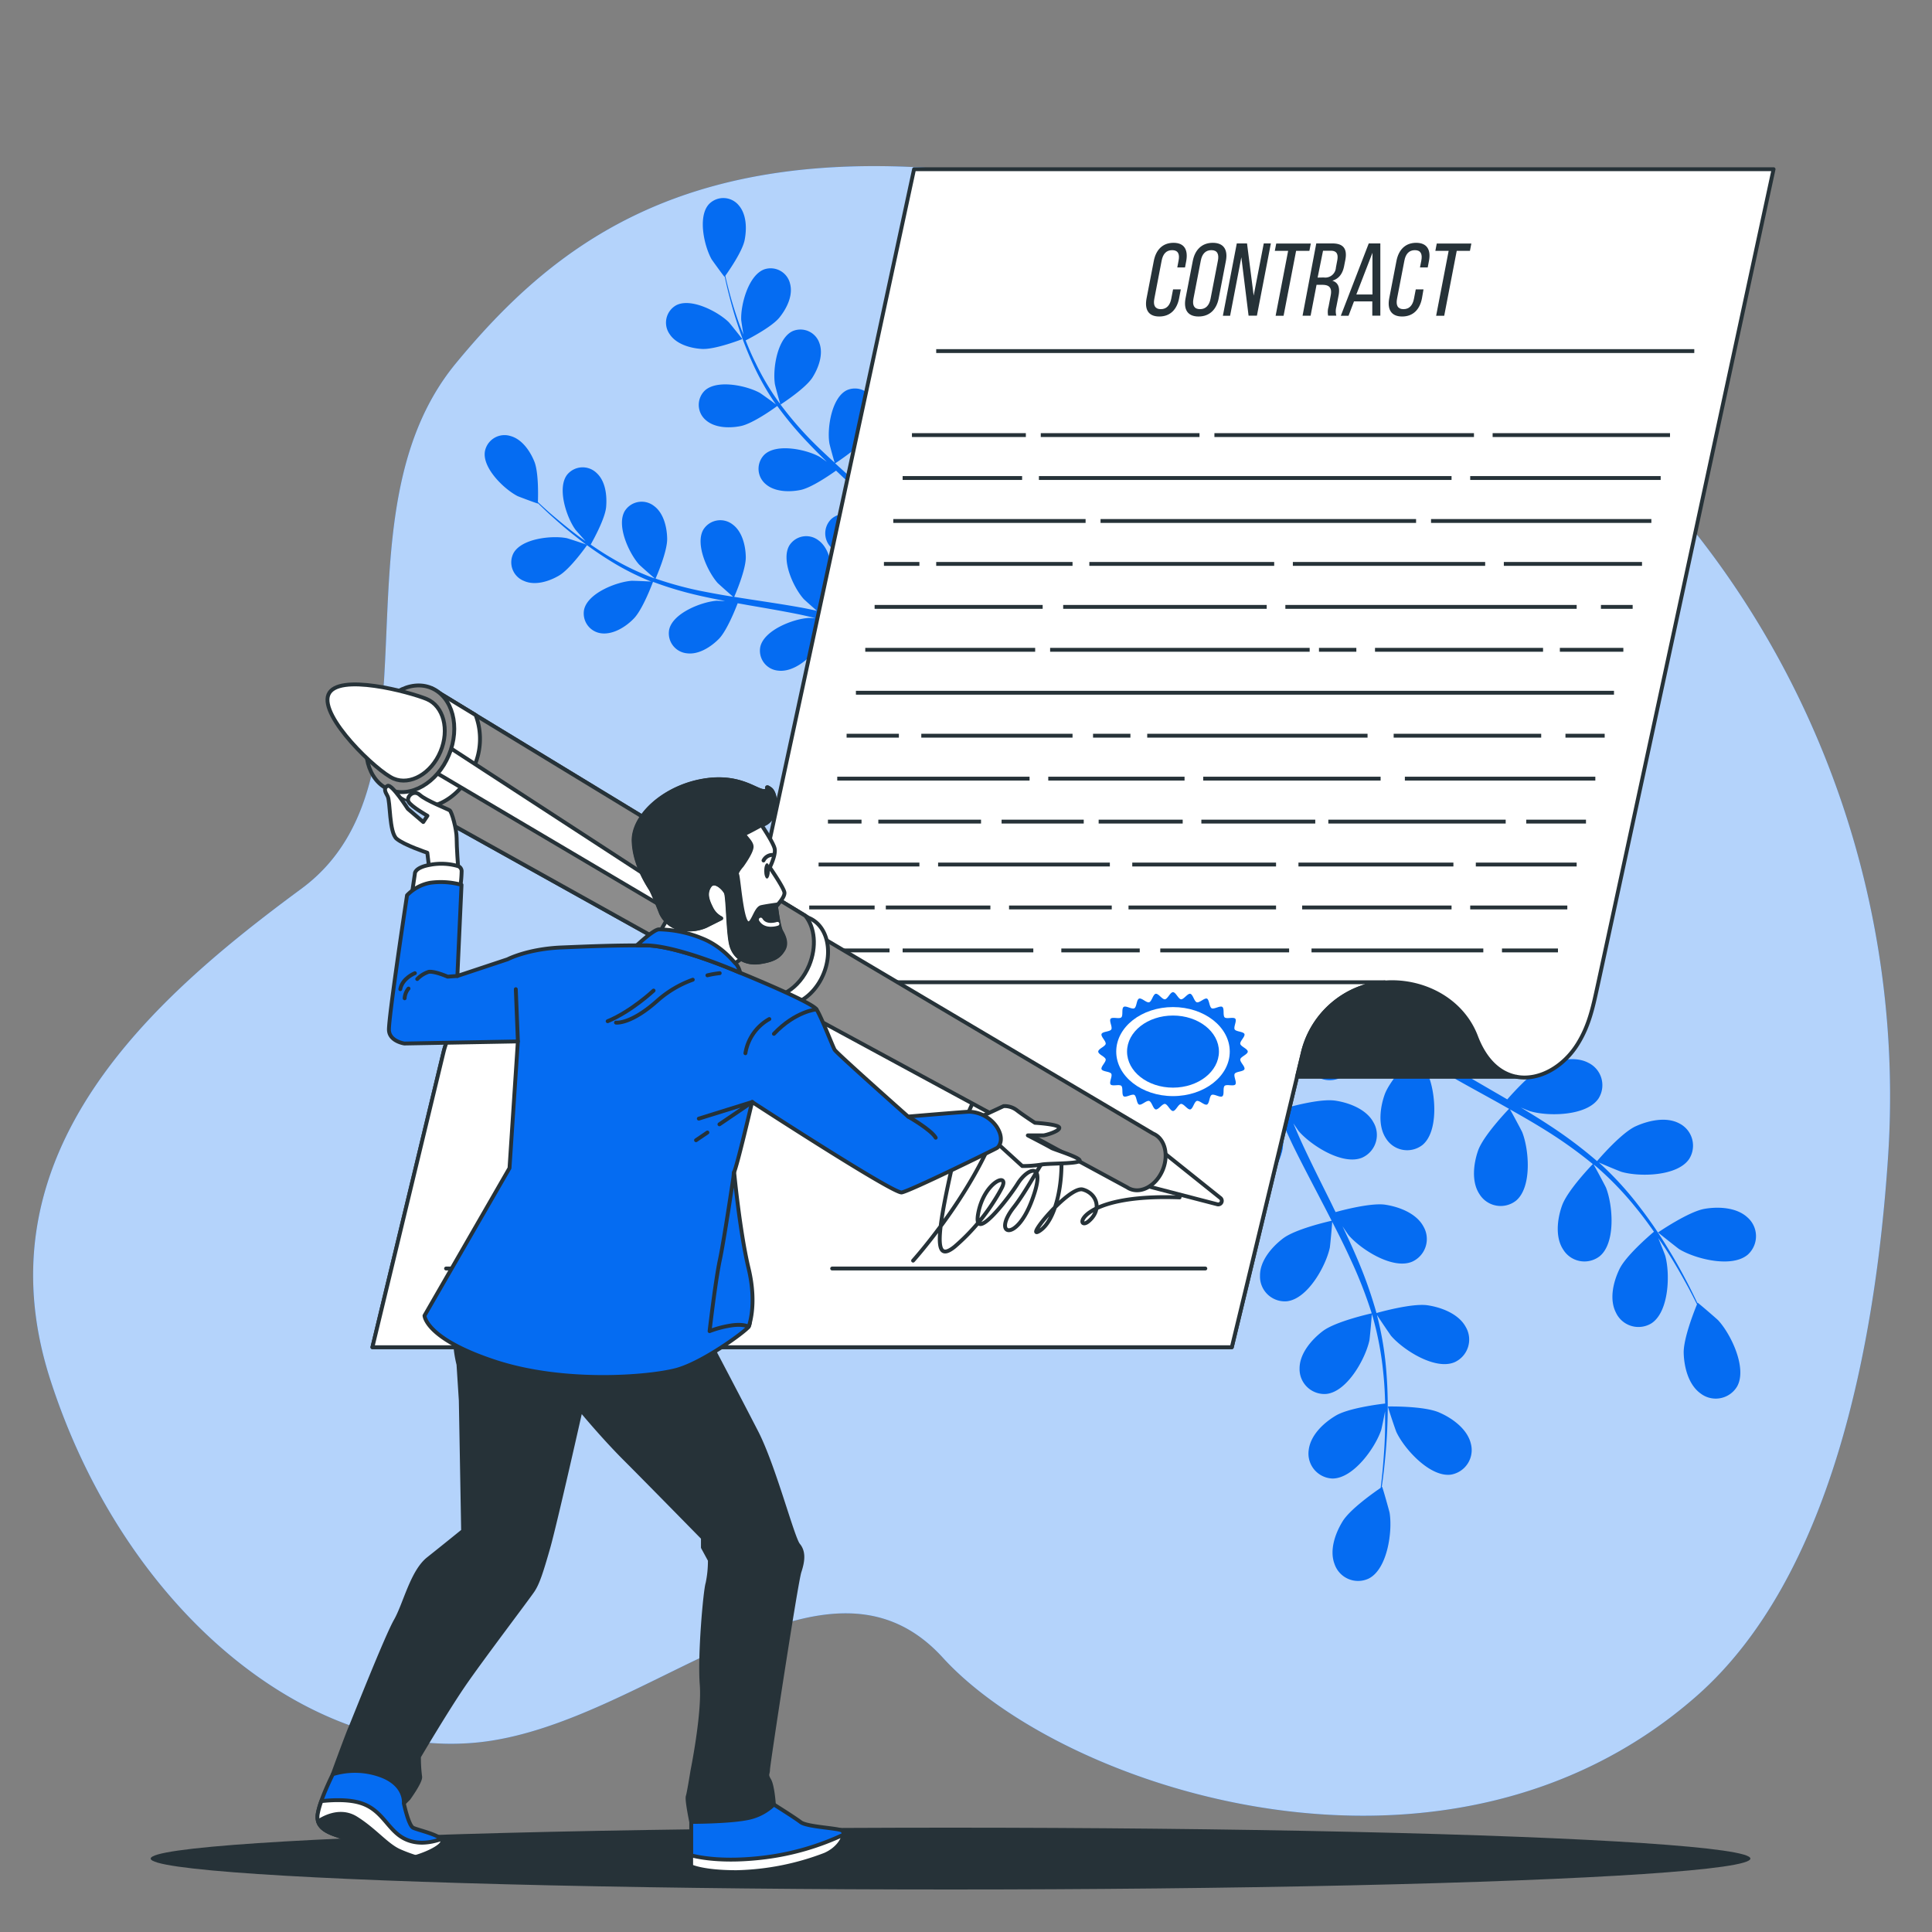 <svg xmlns="http://www.w3.org/2000/svg" viewBox="0 0 500 500"><rect x="0" y="0" width="500" height="500" fill="#808080" stroke="none"/><g id="freepik--background-simple--inject-77"><path d="M488.62,299.51c6-89.92-39.43-176-118.15-219.86A234.28,234.28,0,0,0,324,60C198,22,151,54,118,94s-2,108-40,136S-6,298,13,357s66,98,110,94,90-56,121-22,130,67,195,10C473.74,408.54,485.34,348.66,488.62,299.51Z" style="fill:#056CF2"></path><path d="M488.62,299.51c6-89.92-39.43-176-118.15-219.86A234.28,234.28,0,0,0,324,60C198,22,151,54,118,94s-2,108-40,136S-6,298,13,357s66,98,110,94,90-56,121-22,130,67,195,10C473.74,408.54,485.34,348.66,488.62,299.51Z" style="fill:#fff;opacity:0.7"></path></g><g id="freepik--Plants--inject-77"><path d="M441.17,312.84c-4.2.71-12.07,6.12-12.08,6.12s5.14,4.11,5.5,4.33c4.15,2.52,13.66,4.95,17.77,1.38a6.44,6.44,0,0,0-.09-9.58C449.47,312.46,444.75,312.23,441.17,312.84Z" style="fill:#056CF2"></path><path d="M423.27,291.5c-3.71,1.72-9.49,8.45-9.95,9a114.38,114.38,0,0,0-12.15-9.14c-2.47-1.63-5-3.19-7.56-4.73,1.27.53,2.41,1,2.58,1,4.67,1.33,14.48,1.17,17.51-3.35a6.44,6.44,0,0,0-2.62-9.22c-3.39-1.8-8-.77-11.3.76s-8.38,7.19-9.7,8.7c-1-.58-2-1.17-3-1.74-4.75-2.77-9.51-5.5-14.09-8.33-1.62-1-3.17-2-4.73-3.06,1.13.46,2.09.85,2.24.89,4.67,1.34,14.48,1.17,17.5-3.35a6.44,6.44,0,0,0-2.62-9.22c-3.39-1.8-8-.77-11.29.76s-7.89,6.64-9.46,8.43c-1.57-1.11-3.14-2.21-4.6-3.36-1-.8-2-1.5-2.93-2.37l-2.83-2.47c-1.74-1.64-3.54-3.32-5.2-5-1.16-1.13-2.24-2.23-3.34-3.34,1.6,1,4.76,2.92,5.05,3.05,4.41,2,14.13,3.35,17.81-.66a6.44,6.44,0,0,0-1.2-9.51c-3.07-2.3-7.79-2-11.28-1-3.83,1.11-10.33,6.63-11.13,7.33-1.81-1.84-3.55-3.64-5.17-5.37-3.57-3.81-6.67-7.29-9.24-10.28l-3,2c2.73,3,6.05,6.62,9.91,10.55,1.82,1.87,3.81,3.84,5.88,5.84a65.86,65.86,0,0,0-4.31,7c-4-1-11.89-.05-12.9.08-.5-2.53-1-5-1.35-7.33-.83-4.88-1.47-9.27-2-13.05l-3.23,2.11c.54,3.43,1.2,7.29,2,11.52.49,2.57,1.07,5.31,1.68,8.11-1,.38-8.91,3.54-11.69,6.42-2.52,2.6-5,6.63-4.42,10.42a6.43,6.43,0,0,0,7.84,5.5c5.26-1.37,8.64-10.58,8.92-15.43,0-.29-.16-3.41-.3-5.38.26,1.14.5,2.26.78,3.43.54,2.33,1.15,4.64,1.79,7.12.35,1.19.71,2.39,1.07,3.6s.84,2.45,1.25,3.69c1,2.85,2.2,5.68,3.45,8.51-2,.48-9.24,2.28-12.15,4.48s-6,5.8-5.95,9.64a6.43,6.43,0,0,0,6.92,6.62c5.41-.56,10.15-9.15,11.16-13.9.06-.3.4-3.79.54-5.71.77,1.7,1.52,3.39,2.35,5.08,2.4,4.88,5,9.75,7.51,14.61.79,1.49,1.55,3,2.31,4.48-.72.16-9.34,2.11-12.59,4.58-2.89,2.2-6,5.8-5.95,9.64a6.42,6.42,0,0,0,6.92,6.62c5.41-.56,10.14-9.15,11.15-13.9.07-.36.55-5.38.61-6.67,1.69,3.29,3.34,6.58,4.84,9.89A114.59,114.59,0,0,1,355,339.89c-.34.08-9.34,2.08-12.67,4.6-2.89,2.2-6,5.8-6,9.64a6.43,6.43,0,0,0,6.92,6.62c5.41-.56,10.15-9.15,11.16-13.9.07-.37.59-5.78.61-6.77.08.27.2.55.28.82A83.59,83.59,0,0,1,358,355.39c.29,2.71.41,5.31.48,7.84-1.72.2-9.54,1.2-12.79,3.14s-6.56,5.11-7,8.93a6.45,6.45,0,0,0,6.15,7.34c5.44,0,11.1-8,12.62-12.59.08-.25.64-2.9,1-4.83,0,1.14,0,2.32,0,3.42,0,4.11-.3,7.88-.58,11.21-.17,1.89-.36,3.6-.56,5.2-1.58,1.08-7.89,5.49-9.84,8.65s-3.48,7.55-2.08,11.13a6.43,6.43,0,0,0,8.84,3.69c4.85-2.48,6.17-12.2,5.39-17-.07-.42-1.86-6.78-1.94-6.72l-.1.06c.22-1.53.44-3.18.64-5,.35-3.34.71-7.11.83-11.23a114.54,114.54,0,0,0-.25-13.35,84.38,84.38,0,0,0-2.4-14.73c0-.06,0-.11,0-.17.85,1.35,3.35,5,3.57,5.3,3.16,3.69,11.44,9,16.46,6.86a6.43,6.43,0,0,0,2.89-9.13c-1.83-3.37-6.25-5.06-9.84-5.6-4-.61-12.58,1.82-13.26,2a114.06,114.06,0,0,0-5.09-14.32c-1.16-2.72-2.41-5.43-3.7-8.12.77,1.14,1.47,2.16,1.58,2.29,3.16,3.69,11.44,9,16.45,6.86a6.43,6.43,0,0,0,2.9-9.13c-1.83-3.38-6.25-5.06-9.84-5.61s-11,1.38-12.88,1.91c-.51-1-1-2.06-1.51-3.08-2.45-4.93-4.91-9.83-7.17-14.72-.8-1.72-1.52-3.44-2.25-5.17.68,1,1.27,1.86,1.37,2,3.16,3.69,11.44,9,16.46,6.87a6.44,6.44,0,0,0,2.89-9.14c-1.83-3.37-6.25-5.06-9.84-5.6s-10.24,1.19-12.54,1.82c-.69-1.79-1.39-3.58-2-5.34-.38-1.21-.83-2.35-1.14-3.59s-.66-2.43-1-3.63c-.55-2.33-1.12-4.72-1.6-7-.34-1.58-.64-3.1-.94-4.63.77,1.73,2.36,5.07,2.52,5.33a25.08,25.08,0,0,0,9.47,8.34,7.34,7.34,0,0,0,.85,1.14,6.44,6.44,0,0,0,9.58.26c3.63-4.05,1.37-13.59-1.08-17.79-.14-.25-2-2.76-3.21-4.32.85.81,1.66,1.61,2.54,2.43,1.74,1.65,3.52,3.24,5.42,5l2.88,2.41c.95.83,2.05,1.58,3.08,2.38,2.43,1.81,5,3.53,7.58,5.2-1.44,1.52-6.46,7-7.67,10.44s-1.77,8.12.35,11.32a6.45,6.45,0,0,0,9.43,1.71c4.21-3.46,3.42-13.24,1.63-17.75-.11-.29-1.75-3.38-2.69-5.07,1.57,1,3.14,2,4.76,2.94,4.69,2.76,9.52,5.39,14.33,8.05,1.47.81,2.93,1.64,4.39,2.46-.51.53-6.62,6.92-8,10.77-1.2,3.42-1.78,8.12.35,11.32a6.44,6.44,0,0,0,9.42,1.71c4.21-3.46,3.42-13.24,1.64-17.75-.14-.34-2.51-4.8-3.17-5.9,3.22,1.81,6.41,3.64,9.49,5.58a114.64,114.64,0,0,1,11.95,8.57c-.24.25-6.65,6.88-8,10.83-1.2,3.42-1.78,8.12.35,11.32a6.44,6.44,0,0,0,9.43,1.7c4.2-3.45,3.41-13.23,1.63-17.75-.14-.35-2.7-5.14-3.22-6l.68.53a82.62,82.62,0,0,1,10.23,10.61c1.73,2.1,3.27,4.2,4.72,6.27-1.32,1.11-7.29,6.27-8.93,9.68s-2.66,7.88-.89,11.29a6.43,6.43,0,0,0,9.18,2.73c4.56-3,4.85-12.77,3.57-17.46-.07-.26-1.06-2.77-1.81-4.59.64.95,1.32,1.91,1.92,2.83,2.24,3.45,4.09,6.74,5.7,9.68.9,1.67,1.68,3.2,2.4,4.64-.73,1.77-3.56,8.93-3.44,12.65s1.27,8.21,4.4,10.43a6.44,6.44,0,0,0,9.41-1.81c2.68-4.73-1.58-13.57-4.88-17.14-.28-.31-5.29-4.63-5.32-4.54l-.05.11c-.66-1.4-1.39-2.89-2.21-4.51-1.55-3-3.33-6.31-5.51-9.82a113.41,113.41,0,0,0-7.57-11,83.73,83.73,0,0,0-10.12-11l-.14-.11c1.45.66,5.57,2.36,5.9,2.45,4.67,1.34,14.48,1.17,17.51-3.35a6.44,6.44,0,0,0-2.62-9.22C431.18,288.94,426.56,290,423.27,291.5Z" style="fill:#056CF2"></path><path d="M359.2,364c-.1,0,2,6.26,2.2,6.64,2.07,4.39,8.66,11.66,14.05,11a6.44,6.44,0,0,0,5.21-8c-.88-3.74-4.69-6.54-8-8C368.75,363.79,359.2,364,359.2,364Z" style="fill:#056CF2"></path><path d="M144.6,149c3-1.7,7.39-8,7.39-8s-5-1.67-5.34-1.73c-3.82-.74-11.65.07-13.76,3.89a5.17,5.17,0,0,0,2.73,7.19C138.46,151.62,142.08,150.47,144.6,149Z" style="fill:#056CF2"></path><path d="M164,160.11c2.31-2.33,4.79-9,5-9.53a91,91,0,0,0,11.68,3.5c2.31.54,4.66,1,7,1.46-1.1,0-2.09-.08-2.23-.07-3.89.3-11.22,3.15-12.25,7.39a5.18,5.18,0,0,0,4.54,6.21c3.05.42,6.24-1.64,8.29-3.71s4.31-7.74,4.88-9.24l2.71.49c4.35.75,8.69,1.49,12.93,2.34,1.49.3,2.95.65,4.41,1-1,0-1.81-.06-1.94,0-3.88.29-11.22,3.14-12.24,7.39a5.17,5.17,0,0,0,4.53,6.21c3.06.41,6.24-1.65,8.3-3.71s4.09-7.2,4.77-9c1.49.4,3,.79,4.4,1.25,1,.33,1.91.58,2.86,1l2.82,1.08c1.76.75,3.59,1.51,5.29,2.29,1.19.53,2.31,1,3.44,1.58-1.48-.31-4.39-.87-4.64-.89-3.89-.3-11.57,1.41-13.23,5.45a5.16,5.16,0,0,0,3.55,6.82c3,.88,6.41-.67,8.76-2.4,2.57-1.91,5.93-7.87,6.34-8.62,1.87.88,3.68,1.76,5.38,2.61,3.75,1.87,7,3.63,9.81,5.16l1.71-2.3c-2.9-1.53-6.39-3.3-10.39-5.19-1.89-.9-3.94-1.83-6.05-2.76a55,55,0,0,0,1.3-6.46c3.27-.36,9-3.27,9.69-3.65,1.07,1.76,2.1,3.49,3,5.14,2,3.44,3.68,6.57,5.1,9.28l1.84-2.49c-1.35-2.43-2.93-5.15-4.72-8.11-1.08-1.79-2.27-3.69-3.52-5.63.63-.56,5.72-5.15,7-8.08,1.17-2.67,1.93-6.39.43-9.08a5.16,5.16,0,0,0-7.43-2c-3.58,2.5-3.57,10.37-2.42,14.1.06.22,1.06,2.52,1.71,4-.51-.79-1-1.56-1.54-2.36-1-1.61-2.15-3.18-3.32-4.87l-1.81-2.41c-.58-.82-1.31-1.61-2-2.43-1.57-1.86-3.24-3.66-5-5.45,1.4-.92,6.33-4.28,7.9-6.75s2.88-6,1.8-8.9a5.17,5.17,0,0,0-7.05-3.07c-3.91,1.93-5.09,9.71-4.53,13.57,0,.24.75,3,1.18,4.45-1.05-1.06-2.09-2.13-3.18-3.17-3.16-3-6.45-6-9.72-8.91l-3-2.73c.5-.32,6.44-4.19,8.21-6.95,1.56-2.45,2.87-6,1.8-8.91a5.17,5.17,0,0,0-7-3.06c-3.92,1.93-5.1,9.71-4.53,13.57,0,.29,1.08,4.2,1.39,5.18-2.19-2-4.34-4-6.39-6.1A91.32,91.32,0,0,1,202,104.7c.23-.15,6.45-4.16,8.26-7,1.56-2.45,2.87-6,1.8-8.9a5.17,5.17,0,0,0-7-3.07c-3.92,1.93-5.09,9.71-4.53,13.57,0,.3,1.16,4.51,1.42,5.26-.14-.18-.3-.35-.44-.54a66.37,66.37,0,0,1-6-10.16c-1-2-1.79-3.88-2.54-5.76,1.23-.63,6.84-3.56,8.75-5.93s3.52-5.66,2.77-8.65a5.16,5.16,0,0,0-6.67-3.82c-4.11,1.48-6.13,9.09-6,13,0,.21.32,2.35.57,3.91-.33-.86-.68-1.73-1-2.56-1.12-3.11-2-6-2.68-8.6-.39-1.47-.73-2.81-1-4.07.89-1.25,4.42-6.32,5-9.25s.51-6.65-1.53-9a5.17,5.17,0,0,0-7.68-.32c-3,3.21-1.25,10.89.66,14.29.17.29,3.29,4.58,3.33,4.52l.06-.08c.26,1.22.55,2.51.9,3.93.66,2.61,1.44,5.54,2.5,8.68a92.49,92.49,0,0,0,3.89,10,68.14,68.14,0,0,0,5.9,10.43l.09.11c-1-.78-3.92-2.86-4.16-3-3.41-1.89-11.1-3.56-14.29-.59a5.17,5.17,0,0,0,.35,7.68c2.32,2,6.12,2.07,9,1.48,3.21-.66,9-4.86,9.42-5.2a90.72,90.72,0,0,0,7.82,9.37c1.62,1.73,3.32,3.41,5,5.08-.9-.64-1.71-1.21-1.83-1.28-3.41-1.9-11.1-3.57-14.29-.59a5.17,5.17,0,0,0,.35,7.68c2.32,2,6.12,2.07,9,1.48s7.86-4.08,9.17-5l2,1.9c3.21,3,6.42,6,9.48,9.09,1.09,1.07,2.11,2.17,3.14,3.26-.8-.57-1.48-1.05-1.59-1.11-3.4-1.9-11.1-3.56-14.29-.59a5.17,5.17,0,0,0,.36,7.68c2.31,2,6.11,2.07,9,1.48s7.38-3.74,8.93-4.85c1,1.15,2,2.3,3,3.47.62.8,1.28,1.54,1.86,2.39l1.75,2.45c1.06,1.6,2.16,3.24,3.15,4.83.7,1.1,1.35,2.16,2,3.22-1.06-1.08-3.19-3.15-3.38-3.31a20.18,20.18,0,0,0-9.45-3.64,5.68,5.68,0,0,0-1-.63,5.17,5.17,0,0,0-7.28,2.47c-1.61,4.06,2.75,10.61,5.76,13.09.18.15,2.28,1.52,3.62,2.36-.86-.37-1.7-.75-2.59-1.12-1.76-.76-3.55-1.46-5.46-2.22l-2.84-1c-.94-.36-2-.62-3-.94-2.33-.68-4.73-1.27-7.15-1.8.66-1.55,2.91-7.07,2.86-10s-.92-6.61-3.41-8.42a5.17,5.17,0,0,0-7.57,1.33c-2.2,3.77,1.11,10.91,3.71,13.81.16.19,2.26,2.06,3.43,3.07-1.46-.31-2.91-.63-4.4-.89-4.29-.77-8.66-1.41-13-2.08l-4-.63c.24-.54,3.06-7.05,3-10.32-.05-2.91-.92-6.61-3.41-8.42a5.17,5.17,0,0,0-7.57,1.33c-2.2,3.77,1.11,10.91,3.7,13.82.2.21,3.22,2.91,4,3.56-2.93-.47-5.84-1-8.7-1.57a91.61,91.61,0,0,1-11.37-3.13c.11-.25,3.09-7,3-10.38-.05-2.91-.92-6.61-3.41-8.42a5.17,5.17,0,0,0-7.57,1.33c-2.2,3.77,1.11,10.91,3.71,13.82.2.22,3.46,3.12,4.08,3.6-.21-.07-.44-.13-.66-.21a66.5,66.5,0,0,1-10.65-5.14c-1.88-1.09-3.62-2.25-5.29-3.4.68-1.21,3.75-6.75,4-9.77s-.19-6.67-2.46-8.75a5.18,5.18,0,0,0-7.68.49c-2.6,3.51-.09,11,2.17,14.14.12.18,1.57,1.79,2.64,3-.75-.53-1.53-1.07-2.23-1.6-2.65-2-4.95-3.93-7-5.69-1.14-1-2.16-1.95-3.1-2.83.06-1.53.2-7.71-.92-10.48s-3.24-5.83-6.22-6.62a5.17,5.17,0,0,0-6.58,4c-.7,4.31,5,9.78,8.44,11.55.3.15,5.26,2,5.27,1.93v-.09c.89.87,1.85,1.79,2.92,2.78,2,1.8,4.26,3.83,6.88,5.86a90.17,90.17,0,0,0,8.75,6.17,67.5,67.5,0,0,0,10.67,5.44l.13.05c-1.27-.1-4.85-.23-5.12-.21-3.89.3-11.23,3.15-12.25,7.39a5.17,5.17,0,0,0,4.53,6.21C158.77,164.24,162,162.18,164,160.11Z" style="fill:#056CF2"></path><path d="M192.1,87.76c.07,0-3.26-4.15-3.5-4.38C185.82,80.65,178.84,77,175,79a5.16,5.16,0,0,0-1.68,7.5c1.69,2.57,5.34,3.62,8.25,3.8C185,90.55,192.09,87.77,192.1,87.76Z" style="fill:#056CF2"></path></g><g id="freepik--Floor--inject-77"><ellipse cx="246" cy="481" rx="207" ry="8" style="fill:#263238"></ellipse></g><g id="freepik--Contract--inject-77"><path d="M392.48,278.67c5.91,1.1,12.36-2.69,16-8.78,2.77-4.57,3.74-9.08,4.87-14.25C414.62,250,458.54,45.81,459,43.79H236.56L191.28,254.2l-1.84,8.49a16.14,16.14,0,0,1-2,5l-1.34,2.23a15,15,0,0,1-26.53-1.63,23.75,23.75,0,0,0-21.31-14.06h-.83a23.79,23.79,0,0,0-22.68,18.21L96.38,348.66H318.79l16.88-70" style="fill:#fff;stroke:#263238;stroke-linecap:round;stroke-linejoin:round"></path><path d="M307,67.54l-.32,1.68h-2l.34-1.79c.33-1.68-.14-2.69-1.67-2.69s-2.38,1-2.71,2.69l-1.9,9.89c-.33,1.68.17,2.69,1.67,2.69s2.39-1,2.71-2.69l.47-2.43h2l-.44,2.32c-.55,2.83-2.25,4.7-5.13,4.7s-3.83-1.87-3.29-4.7l1.87-9.67c.54-2.83,2.24-4.7,5.1-4.7S307.5,64.71,307,67.54Z" style="fill:#263238"></path><path d="M308.69,67.54c.55-2.86,2.32-4.7,5.18-4.7s3.94,1.84,3.39,4.7l-1.86,9.67c-.55,2.83-2.32,4.7-5.21,4.7s-3.91-1.87-3.37-4.7Zm.17,9.78c-.33,1.71.2,2.69,1.7,2.69s2.4-1,2.73-2.69l1.91-9.89c.32-1.68-.18-2.69-1.7-2.69s-2.41,1-2.73,2.69Z" style="fill:#263238"></path><path d="M318.35,81.72h-1.87L320.08,63h2.65l1.72,13.51L327.06,63h1.84l-3.61,18.69h-2.16l-1.87-15.11Z" style="fill:#263238"></path><path d="M330.13,81.72l3.24-16.8h-3.45l.37-1.89h8.95l-.37,1.89h-3.44l-3.24,16.8Z" style="fill:#263238"></path><path d="M344.82,63c2.94,0,3.88,1.49,3.35,4.27l-.3,1.52c-.39,2.06-1.36,3.34-3.06,3.85,1.61.51,2,1.9,1.6,3.9l-.57,2.91a4.39,4.39,0,0,0,0,2.24h-2.12a4.73,4.73,0,0,1,.1-2.27l.56-2.93c.41-2.12-.45-2.78-2.19-2.78h-1.47l-1.54,8h-2.08L340.65,63Zm-2.23,8.81a2.75,2.75,0,0,0,3.14-2.56l.34-1.79c.33-1.69-.12-2.57-1.67-2.57h-2L341,71.84Z" style="fill:#263238"></path><path d="M350.41,78,349,81.72H347L354.23,63h3l0,18.69h-2.08V78Zm.61-1.79h4.17l0-10.79Z" style="fill:#263238"></path><path d="M369.81,67.54l-.32,1.68h-2l.35-1.79c.32-1.68-.15-2.69-1.67-2.69s-2.39,1-2.71,2.69l-1.91,9.89c-.32,1.68.17,2.69,1.67,2.69s2.39-1,2.71-2.69l.47-2.43h2L368,77.21c-.55,2.83-2.24,4.7-5.13,4.7S359,80,359.53,77.21l1.87-9.67c.54-2.83,2.24-4.7,5.1-4.7S370.36,64.71,369.81,67.54Z" style="fill:#263238"></path><path d="M371.67,81.72l3.24-16.8h-3.44l.36-1.89h8.95l-.36,1.89H377l-3.24,16.8Z" style="fill:#263238"></path><line x1="242.29" y1="90.86" x2="438.48" y2="90.86" style="fill:none;stroke:#263238;stroke-miterlimit:10"></line><line x1="386.29" y1="112.6" x2="432.2" y2="112.6" style="fill:none;stroke:#263238;stroke-miterlimit:10"></line><line x1="314.29" y1="112.6" x2="381.46" y2="112.6" style="fill:none;stroke:#263238;stroke-miterlimit:10"></line><line x1="269.35" y1="112.6" x2="310.43" y2="112.6" style="fill:none;stroke:#263238;stroke-miterlimit:10"></line><line x1="236.01" y1="112.6" x2="265.49" y2="112.6" style="fill:none;stroke:#263238;stroke-miterlimit:10"></line><line x1="380.49" y1="123.71" x2="429.78" y2="123.71" style="fill:none;stroke:#263238;stroke-miterlimit:10"></line><line x1="268.87" y1="123.71" x2="375.66" y2="123.71" style="fill:none;stroke:#263238;stroke-miterlimit:10"></line><line x1="233.6" y1="123.71" x2="264.52" y2="123.71" style="fill:none;stroke:#263238;stroke-miterlimit:10"></line><line x1="370.35" y1="134.83" x2="427.37" y2="134.83" style="fill:none;stroke:#263238;stroke-miterlimit:10"></line><line x1="284.82" y1="134.83" x2="366.48" y2="134.83" style="fill:none;stroke:#263238;stroke-miterlimit:10"></line><line x1="231.18" y1="134.83" x2="280.95" y2="134.83" style="fill:none;stroke:#263238;stroke-miterlimit:10"></line><line x1="389.19" y1="145.94" x2="424.95" y2="145.94" style="fill:none;stroke:#263238;stroke-miterlimit:10"></line><line x1="334.59" y1="145.94" x2="384.36" y2="145.94" style="fill:none;stroke:#263238;stroke-miterlimit:10"></line><line x1="281.92" y1="145.94" x2="329.76" y2="145.94" style="fill:none;stroke:#263238;stroke-miterlimit:10"></line><line x1="242.29" y1="145.94" x2="277.57" y2="145.94" style="fill:none;stroke:#263238;stroke-miterlimit:10"></line><line x1="228.76" y1="145.94" x2="237.94" y2="145.94" style="fill:none;stroke:#263238;stroke-miterlimit:10"></line><line x1="414.32" y1="157.06" x2="422.53" y2="157.06" style="fill:none;stroke:#263238;stroke-miterlimit:10"></line><line x1="332.65" y1="157.06" x2="408.04" y2="157.06" style="fill:none;stroke:#263238;stroke-miterlimit:10"></line><line x1="275.15" y1="157.06" x2="327.82" y2="157.06" style="fill:none;stroke:#263238;stroke-miterlimit:10"></line><line x1="226.35" y1="157.06" x2="269.84" y2="157.06" style="fill:none;stroke:#263238;stroke-miterlimit:10"></line><line x1="403.69" y1="168.17" x2="420.12" y2="168.17" style="fill:none;stroke:#263238;stroke-miterlimit:10"></line><line x1="355.85" y1="168.17" x2="399.34" y2="168.17" style="fill:none;stroke:#263238;stroke-miterlimit:10"></line><line x1="341.35" y1="168.17" x2="351.02" y2="168.17" style="fill:none;stroke:#263238;stroke-miterlimit:10"></line><line x1="271.77" y1="168.17" x2="338.94" y2="168.17" style="fill:none;stroke:#263238;stroke-miterlimit:10"></line><line x1="223.93" y1="168.17" x2="267.9" y2="168.17" style="fill:none;stroke:#263238;stroke-miterlimit:10"></line><line x1="221.51" y1="179.28" x2="417.7" y2="179.28" style="fill:none;stroke:#263238;stroke-miterlimit:10"></line><line x1="405.14" y1="190.4" x2="415.29" y2="190.4" style="fill:none;stroke:#263238;stroke-miterlimit:10"></line><line x1="360.68" y1="190.4" x2="398.86" y2="190.4" style="fill:none;stroke:#263238;stroke-miterlimit:10"></line><line x1="296.9" y1="190.4" x2="353.92" y2="190.4" style="fill:none;stroke:#263238;stroke-miterlimit:10"></line><line x1="282.88" y1="190.4" x2="292.55" y2="190.4" style="fill:none;stroke:#263238;stroke-miterlimit:10"></line><line x1="238.43" y1="190.4" x2="277.57" y2="190.4" style="fill:none;stroke:#263238;stroke-miterlimit:10"></line><line x1="219.1" y1="190.4" x2="232.63" y2="190.4" style="fill:none;stroke:#263238;stroke-miterlimit:10"></line><line x1="363.58" y1="201.51" x2="412.87" y2="201.51" style="fill:none;stroke:#263238;stroke-miterlimit:10"></line><line x1="311.39" y1="201.51" x2="357.3" y2="201.51" style="fill:none;stroke:#263238;stroke-miterlimit:10"></line><line x1="271.29" y1="201.51" x2="306.56" y2="201.51" style="fill:none;stroke:#263238;stroke-miterlimit:10"></line><line x1="216.68" y1="201.51" x2="266.45" y2="201.51" style="fill:none;stroke:#263238;stroke-miterlimit:10"></line><line x1="394.99" y1="212.63" x2="410.45" y2="212.63" style="fill:none;stroke:#263238;stroke-miterlimit:10"></line><line x1="343.77" y1="212.63" x2="389.67" y2="212.63" style="fill:none;stroke:#263238;stroke-miterlimit:10"></line><line x1="310.91" y1="212.63" x2="340.39" y2="212.63" style="fill:none;stroke:#263238;stroke-miterlimit:10"></line><line x1="284.33" y1="212.63" x2="306.08" y2="212.63" style="fill:none;stroke:#263238;stroke-miterlimit:10"></line><line x1="259.21" y1="212.63" x2="280.47" y2="212.63" style="fill:none;stroke:#263238;stroke-miterlimit:10"></line><line x1="227.31" y1="212.63" x2="253.89" y2="212.63" style="fill:none;stroke:#263238;stroke-miterlimit:10"></line><line x1="214.27" y1="212.63" x2="222.96" y2="212.63" style="fill:none;stroke:#263238;stroke-miterlimit:10"></line><line x1="381.94" y1="223.74" x2="408.04" y2="223.74" style="fill:none;stroke:#263238;stroke-miterlimit:10"></line><line x1="336.04" y1="223.74" x2="376.14" y2="223.74" style="fill:none;stroke:#263238;stroke-miterlimit:10"></line><line x1="293.03" y1="223.74" x2="330.24" y2="223.74" style="fill:none;stroke:#263238;stroke-miterlimit:10"></line><line x1="242.78" y1="223.74" x2="287.23" y2="223.74" style="fill:none;stroke:#263238;stroke-miterlimit:10"></line><line x1="211.85" y1="223.74" x2="237.94" y2="223.74" style="fill:none;stroke:#263238;stroke-miterlimit:10"></line><line x1="380.49" y1="234.85" x2="405.62" y2="234.85" style="fill:none;stroke:#263238;stroke-miterlimit:10"></line><line x1="337" y1="234.85" x2="375.66" y2="234.85" style="fill:none;stroke:#263238;stroke-miterlimit:10"></line><line x1="292.06" y1="234.85" x2="330.24" y2="234.85" style="fill:none;stroke:#263238;stroke-miterlimit:10"></line><line x1="261.14" y1="234.85" x2="287.72" y2="234.85" style="fill:none;stroke:#263238;stroke-miterlimit:10"></line><line x1="229.25" y1="234.85" x2="256.31" y2="234.85" style="fill:none;stroke:#263238;stroke-miterlimit:10"></line><line x1="209.43" y1="234.85" x2="226.35" y2="234.85" style="fill:none;stroke:#263238;stroke-miterlimit:10"></line><line x1="388.71" y1="245.97" x2="403.2" y2="245.97" style="fill:none;stroke:#263238;stroke-miterlimit:10"></line><line x1="339.42" y1="245.97" x2="383.88" y2="245.97" style="fill:none;stroke:#263238;stroke-miterlimit:10"></line><line x1="300.28" y1="245.97" x2="333.62" y2="245.97" style="fill:none;stroke:#263238;stroke-miterlimit:10"></line><line x1="274.67" y1="245.97" x2="294.96" y2="245.97" style="fill:none;stroke:#263238;stroke-miterlimit:10"></line><line x1="233.6" y1="245.97" x2="267.42" y2="245.97" style="fill:none;stroke:#263238;stroke-miterlimit:10"></line><line x1="207.02" y1="245.97" x2="230.21" y2="245.97" style="fill:none;stroke:#263238;stroke-miterlimit:10"></line><path d="M358.31,254.2v.07a23.76,23.76,0,0,0-21.13,18.14l-18.39,76.25H96.38l18.38-76.25a23.79,23.79,0,0,1,22.68-18.21Z" style="fill:#fff;stroke:#263238;stroke-linecap:round;stroke-linejoin:round"></path><path d="M392.48,278.67H335.67l1.51-6.26a23.83,23.83,0,0,1,21.13-18.14c.65-.05,1.3-.08,1.95-.08,9,0,18.25,4.93,21.74,14.07C384.46,274.72,388.33,277.89,392.48,278.67Z" style="fill:#263238;stroke:#263238;stroke-linecap:round;stroke-linejoin:round"></path><path d="M322.92,272.15c0,.74-1.81,1.29-1.94,2s1.34,1.89,1.08,2.56-2.15.55-2.52,1.18.63,2.21.16,2.77-2.21-.14-2.76.35,0,2.29-.6,2.71-2.12-.7-2.76-.36-.54,2.23-1.22,2.5-1.92-1.14-2.62-.94-1,2.07-1.7,2.2-1.66-1.5-2.39-1.43-1.35,1.84-2.08,1.84-1.38-1.78-2.09-1.84-1.68,1.56-2.38,1.43-1-2-1.71-2.2-1.95,1.21-2.61.94-.6-2.16-1.22-2.5-2.18.77-2.76.36-.08-2.24-.61-2.71-2.3.19-2.76-.35.53-2.16.17-2.78-2.26-.5-2.52-1.17,1.21-1.85,1.07-2.56-1.93-1.25-1.93-2,1.8-1.28,1.93-2-1.33-1.88-1.07-2.56,2.14-.54,2.52-1.17-.64-2.21-.17-2.77,2.22.14,2.76-.35,0-2.29.61-2.71,2.11.7,2.76.35.54-2.22,1.22-2.5,1.91,1.15,2.61.95,1-2.07,1.71-2.2,1.65,1.5,2.38,1.43,1.35-1.85,2.09-1.85,1.37,1.78,2.08,1.85,1.69-1.57,2.39-1.43,1,2,1.7,2.2,2-1.21,2.62-.95.59,2.17,1.22,2.5,2.17-.76,2.76-.35.08,2.23.6,2.71,2.31-.2,2.76.35-.53,2.16-.16,2.77,2.26.51,2.52,1.18-1.22,1.84-1.08,2.55S322.92,271.42,322.92,272.15Z" style="fill:#056CF2"></path><ellipse cx="303.57" cy="272.15" rx="14.69" ry="11.52" style="fill:#fff"></ellipse><ellipse cx="303.57" cy="272.15" rx="11.89" ry="9.33" style="fill:#056CF2"></ellipse><line x1="311.94" y1="328.29" x2="215.36" y2="328.29" style="fill:none;stroke:#263238;stroke-linecap:round;stroke-linejoin:round"></line><line x1="184.64" y1="328.29" x2="115.44" y2="328.29" style="fill:none;stroke:#263238;stroke-linecap:round;stroke-linejoin:round"></line><path d="M236.31,326.25s18.23-20.19,23.43-40-7.59-9.07-12.7,12.9-5.11,27.6,0,23.51a53,53,0,0,0,10.49-12.23c.72-1.14,1.32-2.2,1.78-3.1,2-4.09-4.6-1.53-6.14,6.64s7.67-3.57,10.22-7.66,7.67-6.13,3.58,4.6-10.22,8.68-4.6,1.53,11.76-22,12.27-13.8S273.1,316,269,318.58s7.66-11.75,11.24-10.73,5.11,5.11,1.53,8.18-3.58-7.16,23.51-6.14" style="fill:none;stroke:#263238;stroke-linecap:round;stroke-linejoin:round"></path></g><g id="freepik--Character--inject-77"><path d="M300.86,298.05l15,12a.93.93,0,0,1-.82,1.62l-19-4.93Z" style="fill:#fff;stroke:#263238;stroke-linecap:round;stroke-linejoin:round"></path><path d="M298.43,293.38l-87.64-51.89L201,258.15l90.74,49.15a3.56,3.56,0,0,0,.72.39c3,1.26,6.79-.92,8.44-4.88S301.44,294.63,298.43,293.38Z" style="fill:#8c8c8c;stroke:#263238;stroke-linecap:round;stroke-linejoin:round"></path><path d="M213.1,252.12c-2.56,6.13-8.42,9.52-13.09,7.57a7.55,7.55,0,0,1-1.28-.7L108.9,208.93l-7.32-4.09-.9-.49.23-.55,10.3-24.66.44-1,1.19.72,10.26,6.25,86.18,52.42C214,239.44,215.66,246,213.1,252.12Z" style="fill:#fff;stroke:#263238;stroke-linecap:round;stroke-linejoin:round"></path><path d="M208.42,237l-85.32-51.9-10.26-6.25-1.19-.72-.44,1-10.3,24.66-.23.55.9.49,7.32,4.09,87.77,48.91c4.68,1.39,10.24-2,12.74-8C211.41,245,210.88,240,208.42,237Z" style="fill:#8c8c8c;stroke:#263238;stroke-linecap:round;stroke-linejoin:round"></path><path d="M108.9,208.93c5.33.22,11-3.92,13.78-10.52a17.51,17.51,0,0,0,.42-13.35l-10.26-6.25a11.48,11.48,0,0,0-1.63.33c-4.23,1.19-8.27,4.88-10.45,10.11s-2,10.71.15,14.55a8.41,8.41,0,0,0,.67,1" style="fill:#fff;stroke:#263238;stroke-linecap:round;stroke-linejoin:round"></path><path d="M116.9,193.82l66.64,43.37a2,2,0,0,1,.67,2.56h0a2,2,0,0,1-2.75.78L112.91,200Z" style="fill:#fff;stroke:#263238;stroke-linecap:round;stroke-linejoin:round"></path><path d="M116.17,195.4c-3,7.25-10,11.26-15.49,8.95S93.14,194.29,96.16,187s10-11.26,15.49-8.95S119.2,188.15,116.17,195.4Z" style="fill:#8c8c8c;stroke:#263238;stroke-linecap:round;stroke-linejoin:round"></path><path d="M114,194.5c-2.37,5.68-7.81,8.83-12.14,7S82.64,185.43,85,179.75s21.12-.64,25.45,1.17S116.39,188.81,114,194.5Z" style="fill:#fff;stroke:#263238;stroke-linecap:round;stroke-linejoin:round"></path><path d="M254.33,288.78l5.41-2.52a5.22,5.22,0,0,1,3.42,1.08c1.62,1.26,4.68,3.24,4.68,3.24s6.12.36,6.3,1.26-3.6,2-4.14,2h-4s5.58,2.89,6.12,3.25,8.29,2.7,7.21,3.42-8.29.54-9.91.9a31,31,0,0,1-4.86.36l-6.12-5.58-4.33-4.69S252.71,289.86,254.33,288.78Z" style="fill:#fff;stroke:#263238;stroke-linecap:round;stroke-linejoin:round"></path><path d="M118.54,224.13s-.36-4.87-.36-7.21-1.26-6.84-1.8-7.2-6.12-2.52-7.74-4-3.61.54-2.89,1.8,4.87,3.6,4.87,3.6l-1.08,1.62-4-3.42s-4.14-6.48-5.22-5.94-.72,1.44,0,2.7.36,9.36,2.34,11,7.93,3.61,7.93,3.61l.54,4.5s5.58.36,6.3.54S118.54,224.13,118.54,224.13Z" style="fill:#fff;stroke:#263238;stroke-linecap:round;stroke-linejoin:round"></path><path d="M106.65,231l.72-4.86s-.18-1.62,4-2.34a15.56,15.56,0,0,1,7.2.36,1.42,1.42,0,0,1,.9,1.26,31,31,0,0,1-.54,5.22S112.42,228.09,106.65,231Z" style="fill:#fff;stroke:#263238;stroke-linecap:round;stroke-linejoin:round"></path><path d="M178.89,470V483s3,1.51,11.75,1.51a67.83,67.83,0,0,0,22.89-4.52c4.21-1.8,5.72-5.72,4.21-6.32s-9-.91-10.54-2.11-7.83-5.12-7.83-5.12S184.31,470.91,178.89,470Z" style="fill:#056CF2;stroke:#263238;stroke-linecap:round;stroke-linejoin:round"></path><path d="M218.29,474.81a67.7,67.7,0,0,1-20,5.84c-10.4,1.34-16.81.19-19.42-.49V483s3,1.51,11.75,1.51a67.83,67.83,0,0,0,22.89-4.52C216.55,478.65,218.17,476.27,218.29,474.81Z" style="fill:#fff;stroke:#263238;stroke-linecap:round;stroke-linejoin:round"></path><path d="M183.41,345.63l1.51,4.22s6.32,12,10.84,20.78,9.33,27.4,10.84,29.21,1.2,4.21.3,6.92-8.13,50-8.13,51.2-.6,1.2.3,2.71,1.21,6.32,1.21,6.32a13.48,13.48,0,0,1-7.23,3.62c-4.82.9-14.16.9-14.16.9s-1.2-5.72-.9-6.62,1.21-6.63,1.21-6.63,3-14.76,2.4-22.28.91-24.4,1.51-26.2a27.83,27.83,0,0,0,.6-6l-1.8-3.31V398s-14.46-14.76-20.18-20.48-11.44-12.65-11.44-12.65-6.63,29.52-8.44,35.84-2.71,9-3.91,10.84-13.55,18.07-18.07,24.7-11.44,18.37-11.44,18.37a37.15,37.15,0,0,0,.3,5.12c.3,1.2-3,5.72-3,5.72l-1.21,1.2s-7.23-7.23-9.94-7.83-8.43.3-8.43.3,3.62-9.93,4.52-12,9.33-23.49,11.74-27.71,4.22-12.65,8.44-16,9-7.23,9-7.23l-.6-33.72-.6-9.34a30.49,30.49,0,0,1-.91-7.23v-6s27.41,6.32,41,5.72,21.68-4.21,21.68-4.21Z" style="fill:#263238;stroke:#263238;stroke-linecap:round;stroke-linejoin:round"></path><path d="M190.94,251.5s-15.67-6.84-23.95-6.84-12.79.18-21.62.54-14,3.06-14,3.06l-13,4.32L119.44,229a20.2,20.2,0,0,0-8.1-.54,11.13,11.13,0,0,0-6,3.24s-4.86,32.06-4.68,34.94,4,3.42,4,3.42l29.36-.54-2.16,32.78-22,38.18s.18,5.94,18.19,11.89,40.16,4,47,2.16,17.79-9.9,18.69-11.16,0-7.75,0-10.45-4.5-28.28-3.78-29.54,4.68-18.19,4.68-18.19,36.56,23.77,38.72,23.41,24.13-11.16,24.68-11.52,2-2.34-.18-5.59a9.07,9.07,0,0,0-7-3.78c-1.08,0-15.85,1.26-15.85,1.26S216.51,272.57,216,271.67s-3.42-8.46-4.68-10.44S190.94,251.5,190.94,251.5Z" style="fill:#056CF2;stroke:#263238;stroke-linecap:round;stroke-linejoin:round"></path><path d="M235.06,289s5.92,3.37,7.1,5.44" style="fill:#056CF2;stroke:#263238;stroke-linecap:round;stroke-linejoin:round"></path><path d="M211.29,261.23s-5.41.43-11,6.33" style="fill:#056CF2;stroke:#263238;stroke-linecap:round;stroke-linejoin:round"></path><path d="M199.1,263.73a12.4,12.4,0,0,0-6.19,8.85" style="fill:#056CF2;stroke:#263238;stroke-linecap:round;stroke-linejoin:round"></path><polyline points="134.03 269.51 133.49 256 134.03 269.51" style="fill:none;stroke:#263238;stroke-linecap:round;stroke-linejoin:round"></polyline><polyline points="186.19 290.97 194.72 285.18 180.85 289.5" style="fill:none;stroke:#263238;stroke-linecap:round;stroke-linejoin:round"></polyline><line x1="180.13" y1="295.09" x2="183.08" y2="293.09" style="fill:none;stroke:#263238;stroke-linecap:round;stroke-linejoin:round"></line><path d="M179.29,253.55a28,28,0,0,0-9.06,5.34c-7,6.3-10.81,5.76-10.81,5.76" style="fill:none;stroke:#263238;stroke-linecap:round;stroke-linejoin:round"></path><path d="M186.26,251.86a23.94,23.94,0,0,0-3.18.55" style="fill:none;stroke:#263238;stroke-linecap:round;stroke-linejoin:round"></path><path d="M169.15,256.36s-5.77,5.41-11.89,7.93" style="fill:none;stroke:#263238;stroke-linecap:round;stroke-linejoin:round"></path><path d="M105.72,255.84a4.37,4.37,0,0,0-1,2.51" style="fill:none;stroke:#263238;stroke-linecap:round;stroke-linejoin:round"></path><path d="M118.36,252.58l-2.52.18s-3.24-1.44-4.86-1.26a7.33,7.33,0,0,0-3,1.87" style="fill:none;stroke:#263238;stroke-linecap:round;stroke-linejoin:round"></path><path d="M107.37,251.86s-3.24,1.26-3.78,4.14" style="fill:none;stroke:#263238;stroke-linecap:round;stroke-linejoin:round"></path><path d="M190,303.37s-2.55,17.3-3.69,22.64-2.67,18.49-2.67,18.49a27.34,27.34,0,0,1,5.91-1.52c3-.38,4.19.38,4.19.38s2.29-5.53,0-15.07S190,303.37,190,303.37Z" style="fill:#056CF2;stroke:#263238;stroke-linecap:round;stroke-linejoin:round"></path><path d="M104.51,466.69s1.21,5.72,2.41,6.33,6.93,1.8,7.53,3.31-5.42,4.21-9.34,4.82-10.84-.91-11.74-1.51-3-3.61-5.72-4.52-6-2.1-5.42-5.72,3.91-10.24,3.91-10.24a19.56,19.56,0,0,1,12.35.3C105.11,461.87,104.51,466.69,104.51,466.69Z" style="fill:#056CF2;stroke:#263238;stroke-linecap:round;stroke-linejoin:round"></path><path d="M105.11,481.15c3.92-.61,9.94-3.32,9.34-4.82a1.25,1.25,0,0,0-.26-.37c-2.93,1-6.53,1.55-9.84-.28-4.06-2.26-5.42-7.23-10.84-9-3.15-1.05-7.37-.87-10.35-.55a20.43,20.43,0,0,0-.93,3.31c-.61,3.62,2.71,4.82,5.42,5.72s4.82,3.92,5.72,4.52S101.2,481.75,105.11,481.15Z" style="fill:#fff;stroke:#263238;stroke-linecap:round;stroke-linejoin:round"></path><path d="M103.31,479c-3.32-1.51-6.33-5.42-11.15-8.43-4.4-2.76-9,.27-9.81.81.69,2.1,3.17,3,5.3,3.7,2.71.91,4.82,3.92,5.72,4.52s7.83,2.11,11.74,1.51a19.71,19.71,0,0,0,2.36-.54A39.12,39.12,0,0,1,103.31,479Z" style="fill:#263238;stroke:#263238;stroke-linecap:round;stroke-linejoin:round"></path><path d="M194,246.64l-5.4,3.78s-7-4.68-11.89-5.58-7.38-1.08-7.38-1.08l3.78-6.67a17.58,17.58,0,0,0,6.12-7.92c1.62-4.86,3.24-6.84,6.85-5s5,9,5,13.5S194,246.64,194,246.64Z" style="fill:#fff;stroke:#263238;stroke-linecap:round;stroke-linejoin:round"></path><path d="M197.06,213.5s3.06,4.5,3.42,6.13-1.26,4.86-1.26,4.86,3.61,5.22,3.79,6.48-2.17,3.6-2.17,3.6.54,5.23,1.27,6.49,1.44,3.06.54,4.68-2.17,2.7-6,3.24-6.84-1.26-7.56-5-.72-11.89-1.26-13-3.06-3.6-4.32-1.62-.36,4,.54,5.76a5.74,5.74,0,0,0,2.52,2.52l-4,2a10.73,10.73,0,0,1-7.56.36,7.15,7.15,0,0,1-4-3.79c-.18-.54-2-5-2.52-5.94s-4.33-6.3-4.51-12.61,7.39-13.5,17.11-15.48,14.23,2.34,16.39,2.52,0-1.8,1.8-.54S201.56,212.42,197.06,213.5Z" style="fill:#fff;stroke:#263238;stroke-linecap:round;stroke-linejoin:round"></path><path d="M200.84,234.57s.2-.2.48-.51c-.73.1-2.92.4-4.26.69-1.62.36-2.34,5.23-3.78,4s-2.16-11.89-2.52-12.43S192,224,192,224s2.52-3.42,2.52-4.87-2.52-3.06-1.62-3.42,4.14-2.16,4.14-2.16c4.5-1.08,4.14-8.1,2.34-9.36s.36.72-1.8.54-6.66-4.51-16.39-2.52-17.29,9.18-17.11,15.48,4,11.71,4.51,12.61,2.34,5.4,2.52,5.94a7.15,7.15,0,0,0,4,3.79,10.73,10.73,0,0,0,7.56-.36l4-2a5.74,5.74,0,0,1-2.52-2.52c-.9-1.8-1.81-3.78-.54-5.76s3.78.54,4.32,1.62.54,9.19,1.26,13,3.78,5.58,7.56,5,5-1.62,6-3.24.18-3.42-.54-4.68S200.84,234.57,200.84,234.57Z" style="fill:#263238;stroke:#263238;stroke-linecap:round;stroke-linejoin:round"></path><path d="M199.94,221.25a2.59,2.59,0,0,0-2.34,1.44" style="fill:none;stroke:#263238;stroke-linecap:round;stroke-linejoin:round"></path><ellipse cx="198.5" cy="225.39" rx="0.72" ry="1.98" style="fill:#263238"></ellipse><path d="M201.2,239.08s-3.06,1.08-4.32-1.09" style="fill:none;stroke:#fff;stroke-linecap:round;stroke-linejoin:round"></path><path d="M167,244.66c8.28,0,23.95,6.84,23.95,6.84l.6.25a5.44,5.44,0,0,0-1-2.23c-.54-.36-3.42-4.5-8.83-6.66a30.9,30.9,0,0,0-11.16-2.34c-1.27,0-4.9,3.34-5.76,4.14Z" style="fill:#056CF2;stroke:#263238;stroke-linecap:round;stroke-linejoin:round"></path></g></svg>
